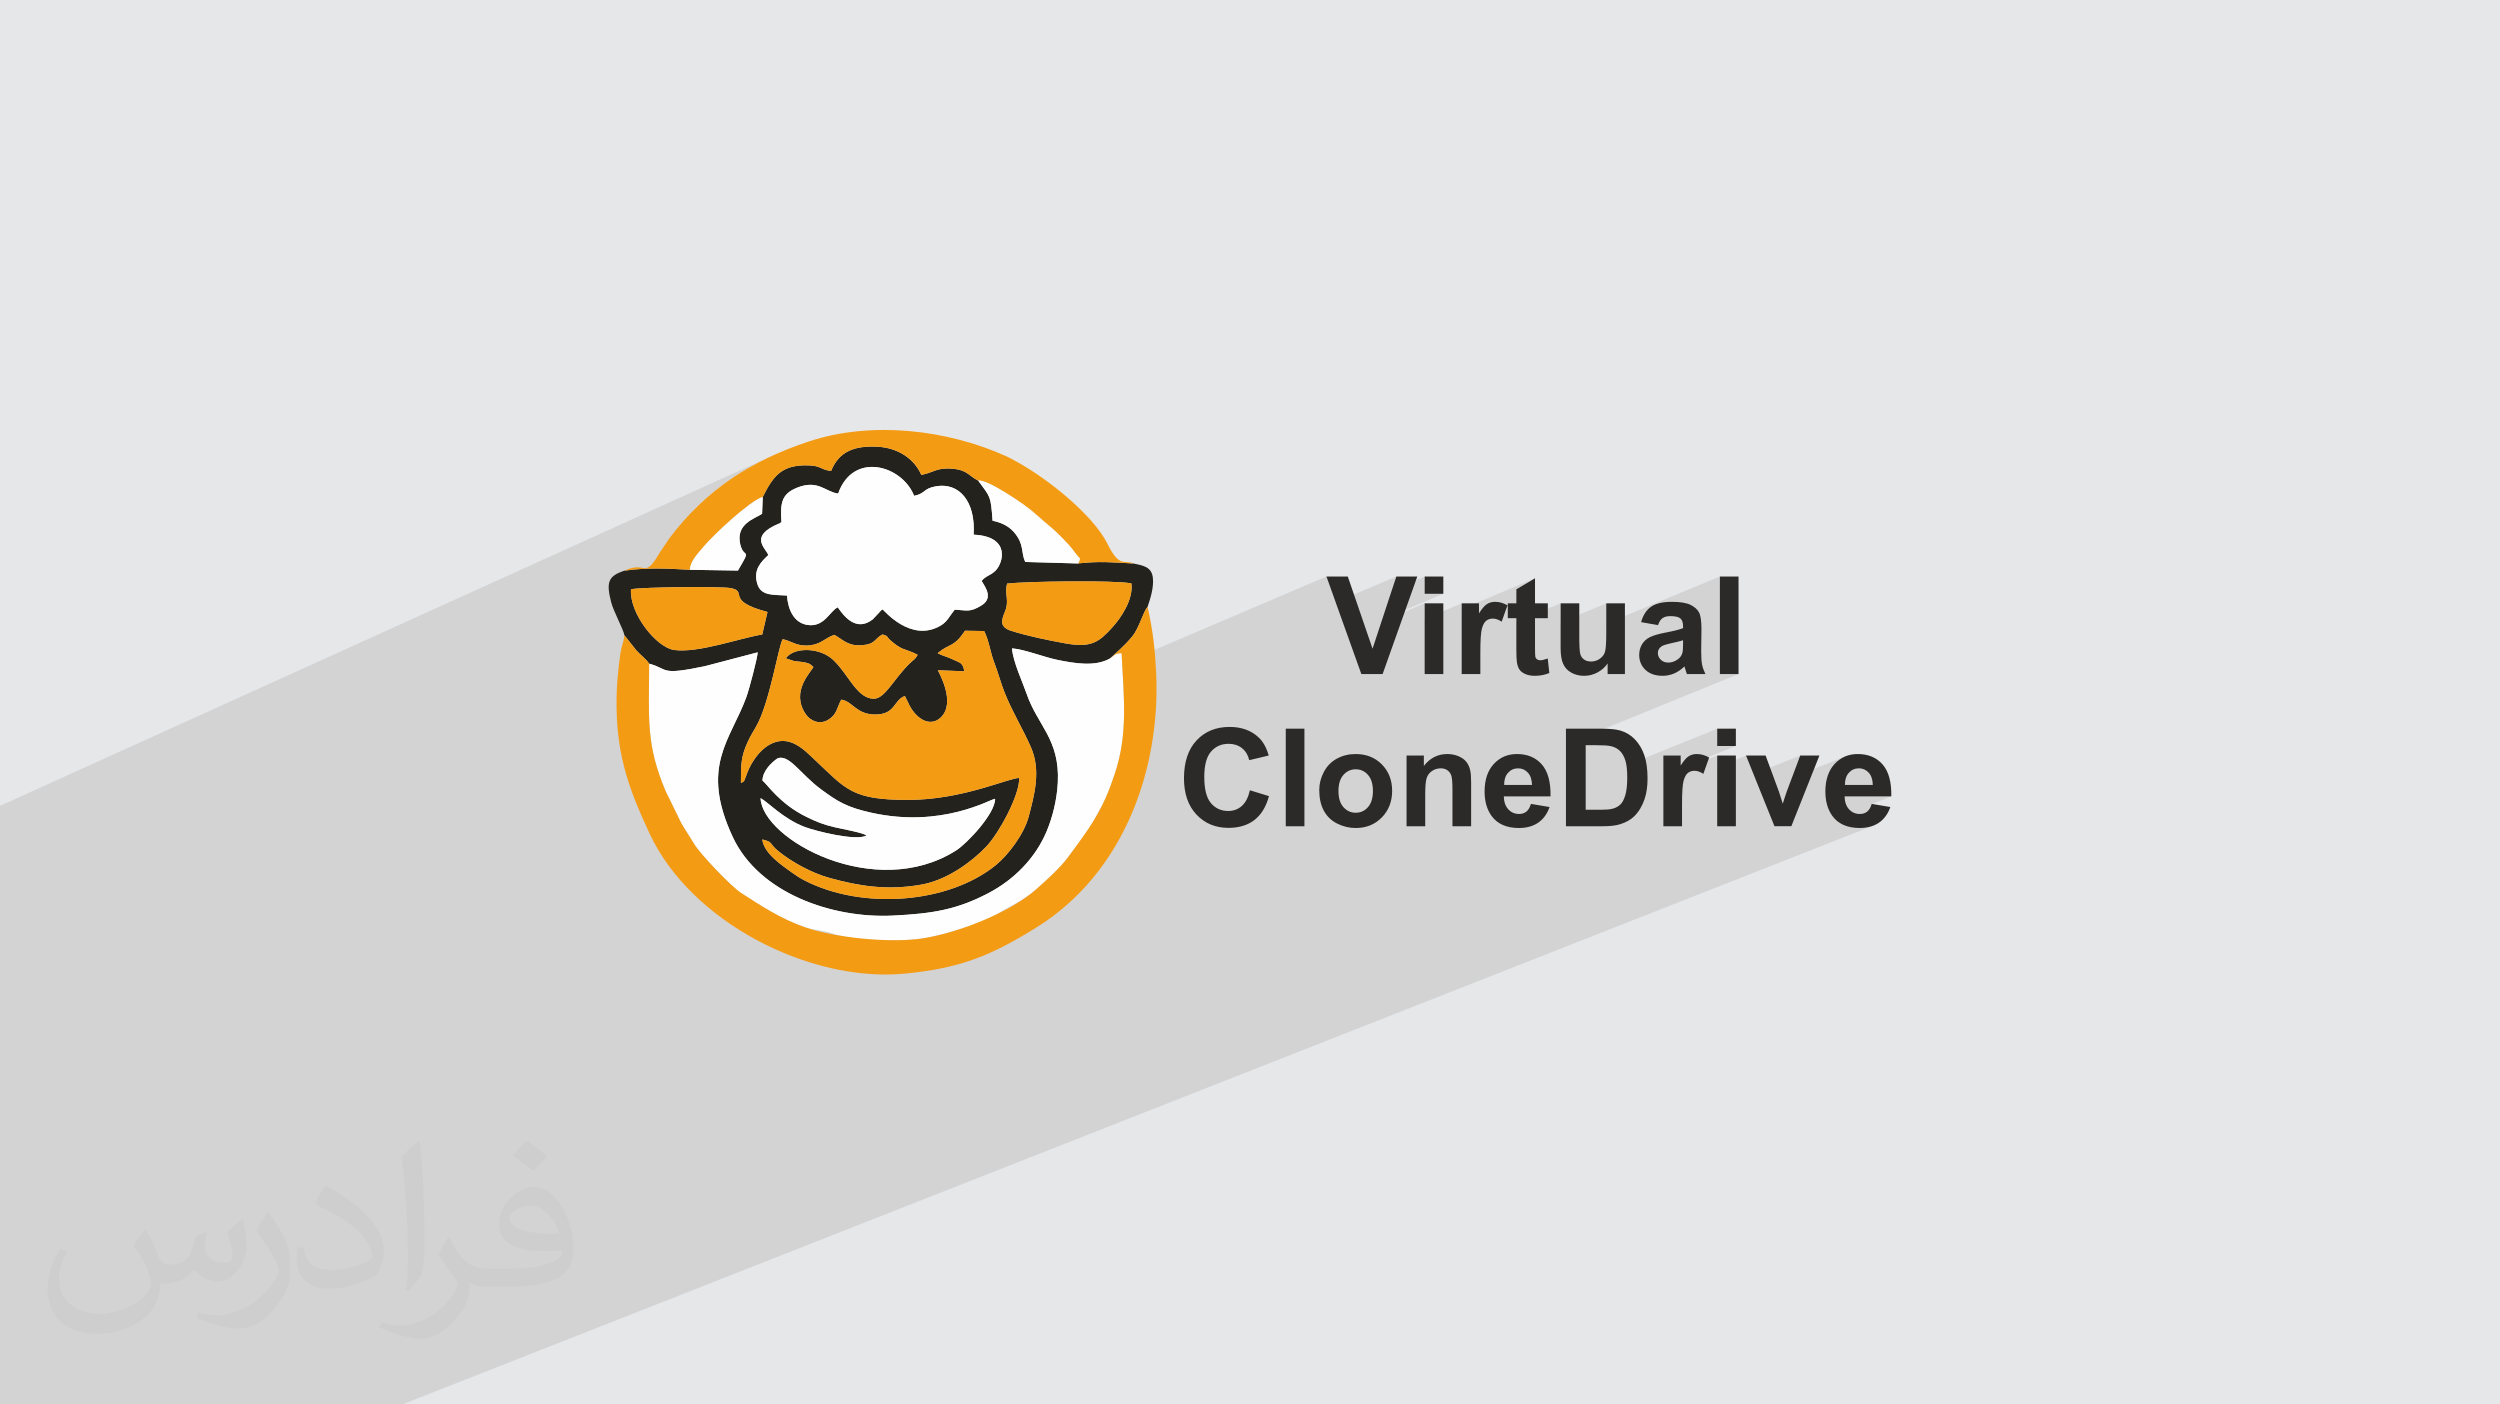 <?xml version="1.0" encoding="UTF-8"?>
<!DOCTYPE svg PUBLIC "-//W3C//DTD SVG 1.0//EN" "http://www.w3.org/TR/2001/REC-SVG-20010904/DTD/svg10.dtd">
<!-- Creator: CorelDRAW -->
<svg xmlns="http://www.w3.org/2000/svg" xml:space="preserve" width="94.192mm" height="52.917mm" version="1.0" style="shape-rendering:geometricPrecision; text-rendering:geometricPrecision; image-rendering:optimizeQuality; fill-rule:evenodd; clip-rule:evenodd"
viewBox="0 0 9404.92 5283.66"
 xmlns:xlink="http://www.w3.org/1999/xlink"
 xmlns:xodm="http://www.corel.com/coreldraw/odm/2003">
 <defs>
  <style type="text/css">
   <![CDATA[
    .fil3 {fill:#23221C}
    .fil5 {fill:#F49B14}
    .fil4 {fill:#FEFEFE}
    .fil6 {fill:#2B2A29;fill-rule:nonzero}
    .fil2 {fill:#373435;fill-opacity:0.031}
    .fil1 {fill:#2B2A29;fill-opacity:0.102}
    .fil0 {fill:#E6E7E8}
   ]]>
  </style>
 </defs>
 <g id="Layer_x0020_1">
  <polygon class="fil0" points="-0,0 9404.92,0 9404.92,5283.66 -0,5283.66 "/>
  <polygon class="fil1" points="-0,4498.27 -0,4453.4 -0,4445.77 -0,4444.46 -0,4439.78 -0,4399.1 -0,4397.39 -0,4376.76 -0,4324.16 -0,4298.07 -0,4288.01 -0,4286.62 -0,4262.98 -0,4262.18 -0,4260.97 -0,4259.52 -0,4256.16 -0,4227.67 -0,4224.59 -0,4219.61 -0,4218.74 -0,4215.73 -0,4196.43 -0,4190.76 -0,4187.58 -0,4183.09 -0,4159.23 -0,4143.92 -0,4139.44 -0,4117.23 -0,4115.68 -0,4112.51 -0,4111.99 -0,4106.84 -0,4102.28 -0,4089.34 -0,4086.05 -0,4081.03 -0,4056.35 -0,4053.99 -0,4051.77 -0,4051.7 -0,4050.93 -0,4045.74 -0,4034.39 -0,4002.17 -0,4000.37 -0,3978.92 -0,3978.6 -0,3969.5 -0,3961.27 -0,3956.69 -0,3956.53 -0,3948.57 -0,3948.03 -0,3894.64 -0,3893.5 -0,3887.19 -0,3885.5 -0,3885.4 -0,3871.29 -0,3868.31 -0,3859.3 -0,3848.63 -0,3848.25 -0,3847.86 -0,3844.02 -0,3839.59 -0,3835.58 -0,3810.33 -0,3808.07 -0,3800.34 -0,3799.85 -0,3792.85 -0,3786.31 -0,3770.95 -0,3770.94 -0,3767.58 -0,3767.48 -0,3762.88 -0,3762.47 -0,3762.39 -0,3761.87 -0,3752.75 -0,3747.51 -0,3705.79 -0,3698.94 -0,3698.19 -0,3687.92 -0,3684.18 -0,3672.44 -0,3671.13 -0,3649.74 -0,3640.84 -0,3626.16 -0,3606.63 -0,3578 -0,3575.88 -0,3506.58 -0,3492.96 -0,3444.46 -0,3435.26 -0,3435.14 -0,3400.34 -0,3398.73 -0,3397.86 -0,3394.63 -0,3384.39 -0,3363.99 -0,3335.83 -0,3305.09 -0,3297.1 -0,3294.9 -0,3283.42 -0,3282.72 -0,3282.51 -0,3281.92 -0,3280.42 -0,3270.49 -0,3229.78 -0,3221.17 -0,3218.68 -0,3203.1 -0,3201.93 -0,3195.36 -0,3184.4 -0,3179.27 -0,3167.59 -0,3162.56 -0,3162 -0,3159.58 -0,3137.09 -0,3123.92 -0,3100.51 -0,3031.66 2906.91,1713.8 2888.57,1722.36 2870.48,1731.19 2852.65,1740.3 2835.08,1749.68 2817.75,1759.36 2800.68,1769.33 2783.84,1779.61 2767.24,1790.2 2750.89,1801.1 2734.75,1812.34 2718.85,1823.9 2703.18,1835.8 2687.73,1848.05 2672.5,1860.65 2657.49,1873.61 2642.68,1886.94 2628.09,1900.64 2613.7,1914.73 2605.57,1923.03 2954.83,1765.2 2966.45,1760.31 2979.08,1756.42 2992.84,1753.53 3007.83,1751.61 3024.16,1750.68 3041.95,1750.74 3057.88,1751.93 3066.77,1753.56 3193.35,1696.45 3204.6,1691.69 3216.48,1687.8 3228.99,1684.75 3242.13,1682.5 3255.88,1681.01 3270.24,1680.22 3285.21,1680.1 3300.76,1680.61 3315.51,1681.82 3329.76,1683.92 3343.5,1686.87 3356.7,1690.63 3369.35,1695.16 3381.42,1700.45 3392.9,1706.45 3403.77,1713.11 3413.99,1720.42 3423.56,1728.33 3432.44,1736.83 3440.64,1745.86 3448.11,1755.39 3454.84,1765.4 3460.81,1775.83 3465.99,1786.68 3474.46,1784.83 3482.2,1782.79 3489.34,1780.6 3496.01,1778.34 3502.34,1776.02 3508.46,1773.73 3514.48,1771.51 3520.54,1769.41 3526.77,1767.48 3533.3,1765.8 3540.24,1764.38 3547.73,1763.31 3555.9,1762.63 3564.87,1762.39 3574.77,1762.64 3585.72,1763.45 3603.6,1766.09 3617.93,1770.04 3629.62,1775.06 3639.57,1780.93 3648.67,1787.4 3657.83,1794.24 3667.96,1801.21 3679.95,1808.08 3687.39,1808 3697.08,1810.11 3708.74,1814.16 3722,1819.89 3736.55,1827.05 3752.07,1835.4 3768.23,1844.66 3784.69,1854.59 3801.16,1864.95 3817.27,1875.46 3832.72,1885.87 3847.19,1895.96 3860.33,1905.44 3871.83,1914.06 3881.35,1921.59 3888.59,1927.75 3900,1937.96 3910.23,1946.96 3919.47,1954.96 3927.87,1962.13 3935.6,1968.66 3942.82,1974.74 3949.69,1980.57 3956.38,1986.32 3963.05,1992.2 3969.85,1998.38 3976.96,2005.06 3984.54,2012.42 3992.75,2020.66 4001.74,2029.96 4011.69,2040.5 4022.76,2052.48 4028.48,2059.03 4033.62,2065.41 4038.37,2071.64 4042.91,2077.74 4047.44,2083.74 4052.14,2089.62 4057.19,2095.42 4062.79,2101.16 4061.64,2104.96 4060.88,2107.69 4060.36,2109.68 4059.9,2111.24 4059.36,2112.7 4058.57,2114.39 4057.37,2116.62 4055.61,2119.71 4069.82,2118.16 4083.57,2116.92 4096.94,2115.96 4109.98,2115.27 4122.77,2114.82 4135.36,2114.59 4147.83,2114.57 4160.24,2114.73 4172.65,2115.05 4185.13,2115.51 4197.75,2116.09 4210.58,2116.76 4223.67,2117.5 4237.09,2118.31 4250.9,2119.15 4265.19,2120 4110.08,2187.27 4115.59,2187.32 4132.55,2187.56 4148.95,2187.88 4164.68,2188.28 4179.68,2188.76 4193.84,2189.32 4207.08,2189.96 4219.3,2190.7 4230.42,2191.53 4240.33,2192.45 4248.96,2193.47 4256.22,2194.59 4257.13,2205.97 4256.86,2217.54 4255.46,2229.23 4253.05,2240.96 4249.75,2252.67 4245.64,2264.31 4240.84,2275.8 4235.43,2287.09 4229.53,2298.1 4223.24,2308.77 4216.65,2319.05 4209.87,2328.85 4209.74,2329.03 4317.15,2282.83 4314.06,2286.86 4310.98,2291.77 4307.89,2297.47 4304.77,2303.85 4301.62,2310.79 4298.41,2318.2 4295.13,2325.96 4291.76,2333.97 4288.3,2342.11 4284.71,2350.28 4281,2358.38 4277.13,2366.28 4273.11,2373.89 4268.91,2381.1 4264.5,2387.8 4259.89,2393.87 4248.65,2407 4237.75,2418.81 4227.15,2429.56 4216.76,2439.55 4206.5,2449.01 4196.33,2458.25 4188.96,2464.97 4198.64,2460.82 4203.62,2459.24 4210.3,2458.05 4219.36,2457.21 4220.19,2472.78 4221.05,2488.18 4221.54,2496.68 4990.02,2168.76 5024.68,2265.67 5252.93,2168.76 5235.64,2221.25 5359.53,2168.76 5359.53,2233.85 5429.74,2233.85 5199.51,2330.99 5197.13,2338.22 5359.53,2269.71 5359.53,2328.33 5498.84,2269.71 5498.84,2291.34 5774.65,2175.42 5704.43,2216.93 5704.43,2269.71 5672.14,2283.24 5672.14,2325.58 5704.43,2325.58 5704.43,2339.3 5870.99,2269.71 5870.99,2341.22 6042.68,2269.71 6042.68,2346.14 6470.09,2168.76 6470.09,2535.7 6540.31,2535.7 5891.02,2800.41 5891.02,2833.57 5965.34,2803.32 5998.48,2803.32 6009.29,2803.38 6019.19,2803.54 6028.14,2803.82 6036.19,2804.19 6043.3,2804.69 6049.48,2805.29 6054.72,2806 6059.04,2806.81 6064.11,2808.07 6068.95,2809.58 6073.57,2811.35 6077.95,2813.39 6082.1,2815.68 6086.03,2818.22 6089.73,2821.02 6093.21,2824.06 6096.48,2827.42 6099.56,2831.08 6102.46,2835.06 6105.17,2839.33 6107.69,2843.92 6110.03,2848.84 6112.18,2854.06 6114.13,2859.6 6115.9,2865.61 6117.43,2872.22 6118.71,2879.38 6460.06,2741.3 6460.06,2806.39 6530.27,2806.39 6257.55,2916.24 6257.55,2923.79 6460.06,2842.26 6460.06,2885.78 6568.37,2842.26 6596.7,2912.57 6772.35,2842.26 6741.21,2925.53 6940.56,2845.99 6929.93,2851.26 6919.87,2857.7 6910.4,2865.32 6901.49,2874.12 6893.41,2883.92 6886.4,2894.64 6880.47,2906.24 6875.62,2918.75 6871.85,2932.16 6871.35,2934.78 6972.19,2894.66 6977.06,2892.81 6982.17,2891.49 6987.53,2890.69 6993.14,2890.43 6998.41,2890.68 7003.49,2891.43 7008.35,2892.67 7013.01,2894.42 7017.47,2896.66 7021.72,2899.41 7025.77,2902.66 7029.62,2906.41 7033.14,2910.61 7036.22,2915.29 7038.84,2920.41 7041.03,2926 7042.78,2932.05 7044.07,2938.56 7044.92,2945.53 7045.33,2952.96 6871.93,3021.68 6872.15,3022.6 6939.24,2996.01 7115.03,2996.01 7040.88,3025.3 7039.7,3029.02 7038.01,3033.51 7036.15,3037.64 7034.11,3041.44 7031.9,3044.88 7029.52,3047.99 7026.97,3050.74 7024.24,3053.16 7021.37,3055.25 7018.32,3057.08 7015.12,3058.62 6921.15,3095.69 6923.29,3097.19 6935.55,3103.57 6948.94,3108.52 6963.47,3112.07 6979.11,3114.2 6995.88,3114.9 7006.57,3114.58 7016.83,3113.65 7026.62,3112.07 7035.97,3109.86 7044.86,3107.03 1512.84,5283.66 1375.87,5283.66 1323.34,5283.66 1321.15,5283.66 1240.7,5283.66 1183.74,5283.66 1166.18,5283.66 1163.89,5283.66 1053.17,5283.66 1019.79,5283.66 990.07,5283.66 967.89,5283.66 871.17,5283.66 831.21,5283.66 808.07,5283.66 673.57,5283.66 646.08,5283.66 502.43,5283.66 492.49,5283.66 490.4,5283.66 478.68,5283.66 439.57,5283.66 396.35,5283.66 379.64,5283.66 360.77,5283.66 357.55,5283.66 317.41,5283.66 305.22,5283.66 226.39,5283.66 216.57,5283.66 177.19,5283.66 174.81,5283.66 173.51,5283.66 158.11,5283.66 95.02,5283.66 20.04,5283.66 20.02,5283.66 2.9,5283.66 -0,5283.66 -0,5259.19 -0,5231.66 -0,5213.21 -0,5205.98 -0,5202.16 -0,5176.97 -0,5158.2 -0,5157.4 -0,5149.57 -0,5147.76 -0,5132.28 -0,5117.62 -0,5113.09 -0,5110.61 -0,5106.24 -0,5103.62 -0,5091.53 -0,5079 -0,5072.96 -0,5063.22 -0,5059.9 -0,5047.77 -0,5030.74 -0,5024.03 -0,5019.84 -0,5014.94 -0,5005.31 -0,5005.21 -0,4990.87 -0,4989.22 -0,4988.73 -0,4987.13 -0,4974.68 -0,4964.44 -0,4963.66 -0,4961.93 -0,4958.99 -0,4955.18 -0,4940.22 -0,4932.07 -0,4930.34 -0,4918.09 -0,4912.51 -0,4902.86 -0,4899.66 -0,4897.11 -0,4887.59 -0,4857.85 -0,4853.99 -0,4847.71 -0,4839.14 -0,4832.53 -0,4825.9 -0,4821.58 -0,4814.05 -0,4812.22 -0,4812.14 -0,4795.81 -0,4786.17 -0,4779.97 -0,4772.63 -0,4769.54 -0,4768.59 -0,4758.48 -0,4754.37 -0,4750.69 -0,4737.08 -0,4736.46 -0,4722.54 -0,4721.24 -0,4710.29 -0,4710.11 -0,4709.97 -0,4703.63 -0,4701.35 -0,4698.23 -0,4691.04 -0,4679.9 -0,4675.24 -0,4667.77 -0,4660.4 -0,4657.09 -0,4648.31 -0,4641.48 -0,4620.79 -0,4614.67 -0,4614.19 -0,4613.29 -0,4609.85 -0,4602.56 -0,4583.17 -0,4580.26 -0,4579.39 -0,4579.38 -0,4533.75 -0,4530.5 -0,4524.9 -0,4519.2 "/>
  <path class="fil2" d="M548.54 4627.69c17.95,27.21 29.6,53.36 40.96,82.43 8.45,16.91 12.93,48.09 52.57,48.09 11.61,0 28.28,-3.42 43.06,-11.61 16.63,-8.73 29.32,-21.94 35.94,-42l15.85 -53.36 38.57 -19.02 2.64 2.64c-5.27,20.09 -6.59,39.36 -6.59,54.43 0,44.63 38.57,61.56 69.22,61.56 17.95,0 34.09,-8.73 34.09,-25.11 0,-21.13 -8.98,-57.06 -20.62,-89.29 17.95,-17.95 35.94,-35.94 56.53,-50.47l3.17 1.6c8.98,38.04 14,75.56 14,100.66 0,24.57 -10.83,51.79 -19.81,69.49 -18.49,34.87 -51.25,62.62 -90.87,62.62 -30.1,0 -63.65,-15.07 -86.66,-43.06l-1.32 0c-21.66,26.96 -55.22,51.25 -108.86,51.25l-16.63 0c-2.64,35.41 -10.29,60.49 -21.94,82.95 -31.95,62.34 -126.81,106.47 -216.1,106.47 -124.17,0 -186.51,-71.59 -186.51,-166.96 0,-58.91 19.27,-113.6 48.88,-152.42l24.29 10.04c-18.49,35.41 -30.91,68.68 -30.91,101.45 0,89.29 72.66,131.83 156.4,131.83 77.68,0 173.83,-49.41 191.28,-106.72 -6.59,-62.62 -30.1,-91.93 -66.04,-148.99 10.83,-19.02 24.83,-38.04 42.28,-58.38l3.17 0 0 0 0 0 -0.02 -0.09zm1432.13 -336.04c26.15,16.39 51.79,35.66 76.87,57.85 -14,19.81 -31.45,37.79 -53.11,53.64 -25.11,-20.34 -50.19,-37.79 -75.84,-56.27 17.42,-19.55 34.62,-38.29 52.04,-55.22l0 0 0 0 0 0 0 0 0 0 0.03 0zm13.47 244.11c-42.28,0 -76.87,27.75 -76.87,48.34 0,44.13 84.53,57.85 185.72,57.31 -12.68,-51.79 -57.06,-105.68 -108.86,-105.68l0.01 0.03zm-94.86 236.19c54.96,0 103.04,-1.6 139.74,-10.83 40.96,-10.29 75.56,-30.91 75.56,-45.17 0,-3.7 0,-8.19 -1.32,-11.89 -22.98,2.11 -49.41,2.11 -72.38,2.11 -74.49,0 -131.55,-16.91 -154.02,-58.66 -5.55,-11.61 -9.51,-24.57 -9.51,-39.36 0,-40.43 17.42,-79.79 48.09,-107 25.61,-22.45 53.89,-36.44 82.67,-36.44 52.04,0 93.51,41.75 122.57,107.54 15.85,35.94 26.68,77.4 26.68,129.72 0,34.87 -9.51,64.19 -31.17,85.85 -40.43,39.11 -114.92,53.89 -229.04,53.89l-51.79 0 0 0 -13.47 0c-28.28,0 -48.62,-5.02 -64.72,-17.42l-2.64 0c0.79,6.59 1.32,12.93 1.32,19.02 0,25.61 -8.45,58.38 -25.61,84.53 -50.72,75.3 -105.68,108.04 -153.24,108.04 -48.09,0 -107,-18.49 -160.11,-42.54l9.51 -18.49c17.17,7.13 40.96,11.89 73.7,11.89 85.85,0 198.66,-82.43 212.66,-163 -3.17,-6.59 -8.98,-15.32 -17.17,-24.57 -25.11,-29.85 -40.96,-54.68 -55.75,-80.83 12.68,-25.11 24.29,-45.17 35.13,-63.4l4.49 -0.53c36.72,74.77 69.99,117.55 144.23,117.55l11.61 0 0 0 53.89 0 0 0 0 0 0 0 0 0 0 0 0.09 0.01zm-371.98 79c6.34,-34.34 6.87,-72.91 6.87,-108.86l0 -53.36c0,-99.6 -12.68,-244.36 -22.98,-338.68 17.95,-19.27 43.06,-42 62.87,-57.31l5.81 1.6c13.47,118.62 16.63,256 16.63,383.06 0,33.3 -1.32,65.79 -4.49,89.55 -1.85,30.1 -19.27,52.83 -56.53,87.7l-8.19 -3.7zm-382.8 -157.19c1.85,46.77 24.83,83.49 105.15,83.49 49.93,0 92.19,-12.93 138.96,-35.13 8.45,-3.7 12.93,-8.73 12.93,-12.93 0,-29.32 -22.45,-68.15 -60.23,-103.55 -36.72,-33.3 -85.34,-62.62 -130.76,-82.18 -15.6,-6.59 -20.62,-13.47 -20.62,-20.09 0,-13.47 17.95,-41.75 32.77,-62.09l5.02 -0.53c52.04,27.21 110.17,67.64 153.24,112.53 39.11,41.47 63.4,83.49 63.4,129.19 0,33.81 -10.29,65.51 -26.96,95.11 -57.06,28.79 -117.83,50.72 -178.06,50.72 -73.17,0 -123.1,-34.34 -123.1,-114.92 0,-8.73 0,-22.19 3.17,-39.64l25.11 0 0 0 0 0 0 0 0 0 0 0 -0.02 0zm-132.37 -132.9l45.45 73.45c16.63,27.21 32.23,56.81 32.23,103.55l0 59.7c0,48.34 -30.91,100.13 -80.83,151.38 -39.11,34.62 -73.7,49.41 -105.68,49.41 -47.55,0 -101.98,-14.79 -164.85,-41.75l7.13 -18.49c19.81,5.27 42.79,9.77 71.06,9.77 90.36,-0.53 182.8,-66.57 225.08,-147.15 5.02,-9.26 6.87,-17.95 6.87,-24.04 0,-9.26 -5.02,-19.55 -8.98,-28.79 -22.98,-43.31 -48.62,-82.95 -76.87,-119.68 14.79,-23.25 29.6,-45.7 45.7,-67.9l3.7 0.53 0 0 0 0 0 0 0 0 0 0 -0.02 0.01z"/>
  <g id="_2928490382832">
   <g>
    <path class="fil3" d="M2868.38 2936.33c0.53,-35.88 34.28,-68.35 56.7,-83.41 43.2,-16.88 86.35,59.26 162.31,115.52 63.73,47.2 97.81,68.35 190.22,88.91 264.58,58.84 444.61,-49.4 465.96,-52.31 0.4,56.23 -106.01,168.58 -147.22,194.66 -304.05,192.35 -728.9,-41.21 -735.19,-197.16 25.62,12.73 85.38,78.34 167.31,108.9 39.64,14.78 190.36,53.39 230.95,32.09 -5.93,-9.49 -95.16,-25.87 -116.69,-30.86 -46.38,-10.75 -70.39,-20.73 -109.15,-39.7 -100.69,-49.29 -146.59,-121.95 -165.21,-136.61zm658.91 -479.09c45.76,-38.8 59.89,-19.64 103.08,-84.49l71.94 1.13c17.69,33.29 23.33,80.52 37.5,117.16 15.28,39.52 24.59,76.97 39.78,114.9 30.5,76.23 66.23,131.29 98.74,205.19 38.47,87.47 13.22,178.32 -8.27,260.49 -17.33,66.27 -77.5,145.1 -122.83,182.14 -179.02,146.27 -503.04,169.89 -719.59,58.94 -17.28,-8.86 -31.73,-17.95 -47.55,-29.56 -34.62,-25.4 -106.16,-70.91 -112.44,-125.3 45.43,11.64 21.09,12.55 62.14,45.45 50.9,40.8 124.09,81.01 191.69,99.68 109.11,30.14 216.28,48.14 345.94,24.67 95.66,-17.31 188.68,-85.53 243.21,-143.19 46.7,-49.39 124.87,-190.96 123.71,-257.73 -38.58,-0.85 -211.63,82.2 -417.23,82.52 -214.17,0.33 -233.83,-40.04 -353.95,-152.62 -38.44,-36.03 -94.75,-97.15 -169.12,-54.85 -36.3,20.64 -67.28,64.63 -82.73,105.13 -13.79,36.12 -9.17,31.46 -24,38.59 -0.16,-69.41 0.39,-99.56 25.53,-154.35 9.84,-21.43 18.07,-34.46 31.71,-58.11 51.04,-88.59 84.09,-303.71 99.96,-328.46 34.08,6.86 53.24,28.92 103.32,23.02 42.77,-5.04 55.95,-27.81 90.9,-39.38 28.55,15.3 49.24,41.4 97.1,39.39 59.3,-2.49 51.51,-23.94 84.17,-41.01 25.45,8.14 12.07,6.54 29.64,22.1 40.97,36.29 52.67,32.1 87.69,47.28l9.84 5.01c0.89,-1.48 3.43,1.66 4.99,2.75 -11.78,19.98 -11.57,14.2 -29.52,31.72 -61.54,60.1 -93.36,132.87 -134.95,133.14 -31.47,0.21 -53.06,-22.46 -67.83,-38.92 -24.8,-27.65 -60.66,-90.1 -96.85,-116.51 -53.05,-38.7 -139.63,-36.27 -166.75,3.52l30.5 9.93c10.28,1.81 19.05,1.97 29.07,3.47 25.57,3.85 28.8,5.21 44.16,18.96 -6.36,16.7 -88.5,91.93 -28.1,178.58 17.42,24.98 52.73,40.15 84.93,19.53 32.31,-20.7 30.42,-42.38 47.8,-75.08 43.3,5.5 55.88,56.64 129.55,55.84 75.46,-0.83 66.57,-53.93 109.98,-69.65l11.36 22.91c27,62.45 81.7,95.71 122,59.39 62.49,-56.29 -8.55,-175.27 -9.36,-179.07l99.72 3.84c-7.02,-34.39 -14.85,-30.52 -46,-45.68 -16.72,-8.14 -39.41,-13.65 -54.6,-22.41zm-778.52 -244.82c67.57,12.76 -24.14,46.88 138.53,89.79l-19.67 84.76c-88.34,14.53 -239.91,70.38 -331.17,58.3 -66.66,-8.83 -169.41,-137.04 -162.69,-228.59 48.29,-8.55 338.11,-11.23 375,-4.26zm1507.45 -17.83c8.33,60.14 -39.31,130.68 -73.34,167.53 -48.97,53.03 -77.11,76.27 -176.86,57.96 -68.54,-12.59 -137.53,-26.75 -200.27,-46.3 -43.8,-13.65 -40.58,-36.32 -25.78,-71.42 18.96,-44.99 -2.58,-66.63 8.92,-107.15 77.53,-8.2 397.62,-13.08 467.33,-0.62zm-1103.17 -337.71c56.67,-160.63 241.13,-106.08 285.85,8.43 44.22,-9.19 33.25,-27.5 82.88,-36 86.36,-14.8 149.01,56.82 140.98,182.12 141.38,6.45 111.72,108.56 80.21,137.39 -19.09,17.47 -34.2,17.2 -50.07,36.5 15.58,26.14 44.29,65.12 -1.51,92.85 -42.84,25.93 -52.93,17.99 -99.46,15.24 -19.58,23.12 -27.55,44.81 -52.72,59.73 -112.53,66.7 -213.52,-57.57 -219.2,-60.79 -9.22,6.76 -3.46,2.39 -11.29,10.55l-25.27 26.93c-61.89,48.66 -108.05,-10.65 -131.76,-45.14 -29.71,13.03 -50.15,76.31 -114.42,66.27 -49.74,-7.78 -72.83,-56.1 -76.66,-110.6 -49.25,-3.8 -97.24,3.79 -111.73,-44.03 -16.46,-54.29 15.85,-84.14 41.47,-108.13 -8.86,-25.99 -75.31,-70.16 39.63,-118.33 1.17,-0.49 4.08,-0.12 4.93,-2.29 0.85,-2.2 3.4,-1.4 4.94,-2.39 -4.82,-71.19 -0.38,-105.94 56.55,-129.61 80.54,-33.49 108.74,14.98 156.65,21.29zm-283.6 12.7l-2.46 63.25c-25.69,17.87 -100.58,36.7 -82.15,114.97 13.85,58.74 44.96,6.35 -8.7,98.6l-181.15 -2.85c-88.74,-5.29 -160.13,-8.5 -246.63,3.36 -60.38,20.56 -69.03,42.77 -48.64,120.42 8.52,32.42 45.22,100.05 49.41,122.74l43.85 55.53c16,18.55 36.85,32.16 49.15,51.06 76.04,20.8 36.92,45.34 208.76,9.7l199.33 -52.33c0.38,18.14 -33,143.16 -42.85,169.69 -60.12,162.09 -174.82,259.93 -50.52,525.54 98.68,210.86 373.39,306.15 601.12,295.18 154.13,-7.43 243.14,-23.5 359.24,-83.95 96.98,-50.5 177.88,-131.96 220.26,-233.13 22.14,-52.85 38.91,-119.41 42.02,-184.31 7.78,-162.29 -76.65,-213.75 -117.9,-334.47 -13.96,-40.87 -50.84,-119.03 -54.52,-169.48 46.76,3.3 120.23,33.32 173.86,43.93 61.9,12.26 138.3,26.27 194.99,-5.95 27.44,-26.17 53.45,-46.21 83.96,-83.22 25.18,-30.55 40.73,-92.16 57.26,-111.03 10.03,-29.93 24.45,-73.21 19.76,-110.33 -5.16,-40.74 -37.26,-44.92 -71.72,-52.5 -77.53,-4.53 -132.48,-9.43 -209.58,-0.29l-198.64 -5.59c-16.49,-35.24 -3.5,-61.61 -36.81,-105.35 -18.54,-24.36 -45.73,-41.75 -86.14,-49.81 -7.05,-96.77 -8.02,-87.23 -54.07,-150.87 -35.26,-17.96 -41.02,-39.56 -94.23,-44.63 -61.47,-5.86 -72.43,14.01 -119.73,23.22 -25.54,-58.83 -85.32,-101.99 -165.23,-106.07 -84.57,-4.31 -143.9,16.32 -173.93,90.8 -37.44,-2.59 -36.76,-19.26 -84.88,-20.67 -98.99,-2.91 -130.97,35.92 -172.51,118.84z"/>
    <path class="fil4" d="M2442.14 2496.67c-0.71,208.66 -12.81,301.69 61.44,478.63l59.6 121.91c2.18,4.03 7.32,12.57 9.69,16.19l37.69 60.1c22.65,39.57 142.06,162.86 176.12,184.96 76.83,49.83 151.7,98.55 240.13,129.47 35.95,12.57 69.22,10.92 102.15,22.89 74.33,27 246.4,33.39 338.2,20.05 70.46,-10.23 230.12,-57.3 279.87,-89.77 36.01,-23.5 103.88,-53.64 150.94,-95.34 35.4,-31.35 91.13,-80.85 122.28,-123.8 32.91,-45.38 72.88,-90.21 98.07,-141.91 15.17,-31.13 27.79,-47.31 41.81,-79.73 14.09,-32.58 22.87,-57.13 33.77,-89.51 50.12,-148.92 34.12,-286.65 25.47,-453.58 -27.96,1.82 -23.28,6.72 -43.43,19.88 -56.69,32.22 -133.1,18.21 -194.99,5.95 -53.63,-10.61 -127.1,-40.63 -173.86,-43.93 3.67,50.45 40.56,128.62 54.52,169.48 41.25,120.73 125.68,172.18 117.9,334.47 -3.11,64.9 -19.88,131.46 -42.02,184.31 -42.38,101.17 -123.27,182.62 -220.26,233.13 -116.09,60.45 -205.11,76.52 -359.24,83.95 -227.73,10.96 -502.44,-84.32 -601.12,-295.18 -124.29,-265.62 -9.6,-363.45 50.52,-525.54 9.85,-26.53 43.22,-151.55 42.85,-169.69l-199.33 52.33c-171.84,35.65 -132.72,11.1 -208.76,-9.7z"/>
    <path class="fil5" d="M3527.29 2457.24c15.19,8.76 37.87,14.27 54.6,22.41 31.15,15.16 38.98,11.29 46,45.68l-99.72 -3.84c0.81,3.79 71.84,122.77 9.36,179.07 -40.3,36.32 -95,3.06 -122,-59.39l-11.36 -22.91c-43.41,15.73 -34.53,68.83 -109.98,69.65 -73.68,0.81 -86.25,-50.33 -129.55,-55.84 -17.37,32.7 -15.49,54.38 -47.8,75.08 -32.2,20.62 -67.51,5.45 -84.93,-19.53 -60.4,-86.65 21.74,-161.87 28.1,-178.58 -15.37,-13.75 -18.59,-15.11 -44.16,-18.96 -10.01,-1.51 -18.78,-1.67 -29.07,-3.47l-30.5 -9.93c27.12,-39.79 113.7,-42.23 166.75,-3.52 36.2,26.41 72.05,88.87 96.85,116.51 14.77,16.47 36.35,39.13 67.83,38.92 41.59,-0.27 73.41,-73.04 134.95,-133.14 17.94,-17.52 17.73,-11.74 29.52,-31.72 -1.56,-1.09 -4.1,-4.22 -4.99,-2.75l-9.84 -5.01c-35.02,-15.18 -46.72,-10.99 -87.69,-47.28 -17.56,-15.56 -4.18,-13.96 -29.64,-22.1 -32.66,17.06 -24.87,38.52 -84.17,41.01 -47.87,2.01 -68.56,-24.09 -97.1,-39.39 -34.96,11.57 -48.14,34.34 -90.9,39.38 -50.08,5.9 -69.25,-16.16 -103.32,-23.02 -15.87,24.75 -48.92,239.88 -99.96,328.46 -13.64,23.65 -21.88,36.68 -31.71,58.11 -25.14,54.79 -25.69,84.93 -25.53,154.35 14.84,-7.13 10.21,-2.48 24,-38.59 15.46,-40.5 46.44,-84.49 82.73,-105.13 74.38,-42.31 130.68,18.82 169.12,54.85 120.13,112.58 139.79,152.95 353.95,152.62 205.6,-0.32 378.65,-83.36 417.23,-82.52 1.16,66.77 -77.01,208.34 -123.71,257.73 -54.53,57.66 -147.56,125.88 -243.21,143.19 -129.65,23.46 -236.82,5.47 -345.94,-24.67 -67.6,-18.67 -140.79,-58.88 -191.69,-99.68 -41.05,-32.9 -16.7,-33.81 -62.14,-45.45 6.28,54.39 77.82,99.9 112.44,125.3 15.82,11.6 30.26,20.7 47.55,29.56 216.55,110.95 540.57,87.33 719.59,-58.94 45.33,-37.04 105.5,-115.87 122.83,-182.14 21.49,-82.17 46.74,-173.02 8.27,-260.49 -32.51,-73.9 -68.24,-128.95 -98.74,-205.19 -15.19,-37.92 -24.5,-75.38 -39.78,-114.9 -14.17,-36.64 -19.81,-83.87 -37.5,-117.16l-71.94 -1.13c-43.19,64.85 -57.32,45.69 -103.08,84.49z"/>
    <path class="fil5" d="M4175.93 2477.09c20.15,-13.16 15.48,-18.06 43.43,-19.88 8.65,166.94 24.65,304.66 -25.47,453.58 -10.9,32.38 -19.68,56.93 -33.77,89.51 -36.35,84.06 -86.93,148.63 -139.88,221.63 -31.15,42.95 -86.89,92.45 -122.28,123.8 -100.76,89.26 -301.86,166.37 -430.81,185.11 -117.94,17.14 -323.06,-1.92 -440.34,-42.93 -88.43,-30.92 -163.29,-79.64 -240.13,-129.47 -34.06,-22.1 -153.48,-145.39 -176.12,-184.96l-37.69 -60.1c-2.37,-3.61 -7.51,-12.15 -9.69,-16.19l-59.6 -121.91c-74.25,-176.93 -62.15,-269.96 -61.44,-478.63 -12.29,-18.9 -33.15,-32.51 -49.15,-51.06l-43.85 -55.53c-3.23,28.08 -11.35,40.28 -15.1,67.38 -10.09,73.11 -15.51,130.44 -14.44,206.96 2.63,187.46 50.75,314.82 125.43,474.14 154.6,329.81 600.12,557.83 956.5,524.37 212.12,-19.91 327.45,-68.28 497.14,-173.56 325.6,-202.02 468.46,-590.27 450.7,-961.11 -3.67,-76.6 -11.55,-155.45 -32.22,-245.42 -16.53,18.87 -32.08,80.48 -57.26,111.03 -30.51,37.01 -56.52,57.05 -83.96,83.22z"/>
    <path class="fil4" d="M3153.05 1856.88c-47.92,-6.31 -76.11,-54.78 -156.65,-21.29 -56.93,23.67 -61.38,58.42 -56.55,129.61 -1.54,0.99 -4.09,0.19 -4.94,2.39 -0.85,2.17 -3.76,1.8 -4.93,2.29 -114.94,48.17 -48.49,92.34 -39.63,118.33 -25.62,23.98 -57.92,53.84 -41.47,108.13 14.49,47.83 62.49,40.23 111.73,44.03 3.83,54.51 26.92,102.82 76.66,110.6 64.26,10.04 84.71,-53.24 114.42,-66.27 23.71,34.49 69.87,93.8 131.76,45.14l25.27 -26.93c7.83,-8.17 2.08,-3.79 11.29,-10.55 5.68,3.22 106.67,127.49 219.2,60.79 25.17,-14.92 33.14,-36.6 52.72,-59.73 46.53,2.76 56.62,10.69 99.46,-15.24 45.8,-27.73 17.08,-66.71 1.51,-92.85 15.88,-19.3 30.98,-19.03 50.07,-36.5 31.51,-28.84 61.17,-130.94 -80.21,-137.39 8.04,-125.3 -54.62,-196.92 -140.98,-182.12 -49.63,8.5 -38.66,26.81 -82.88,36 -44.71,-114.51 -229.17,-169.05 -285.85,-8.43z"/>
    <path class="fil5" d="M2348.37 2146.92c86.5,-11.86 157.89,-8.66 246.63,-3.36 2.7,-32.68 27.68,-57.73 52.3,-87.22 35.66,-42.7 174.15,-172.83 222.14,-186.76 41.54,-82.92 73.52,-121.75 172.51,-118.84 48.12,1.41 47.44,18.08 84.88,20.67 30.02,-74.49 89.35,-95.12 173.93,-90.8 79.91,4.08 139.69,47.24 165.23,106.07 47.3,-9.22 58.26,-29.09 119.73,-23.22 53.21,5.07 58.97,26.67 94.23,44.63 33.02,-6.72 176.75,90.86 208.64,119.67 64.18,57.98 71.86,56.64 134.17,124.73 16.19,17.69 24.21,33.45 40.03,48.68 -3.71,11.85 -1.59,8.85 -7.18,18.55 77.1,-9.14 132.05,-4.24 209.58,0.29 -35.79,-15.96 -52.9,19.11 -99.31,-74.75 -52.87,-106.95 -225.8,-246.84 -348.09,-312.16 -10.66,-5.7 -16.23,-9.48 -29.27,-15.41 -225.04,-102.3 -510.36,-135.03 -745.67,-56.89 -217.55,72.24 -386.25,180.65 -524.39,363.8l-36.58 54.14c-60.31,104.18 -48.09,28.81 -133.51,68.19z"/>
    <path class="fil4" d="M3028.49 3111.42c-81.93,-30.55 -141.69,-96.16 -167.31,-108.9 6.29,155.95 431.14,389.51 735.19,197.16 41.21,-26.07 147.62,-138.42 147.22,-194.66 -21.36,2.92 -201.39,111.15 -465.96,52.31 -92.41,-20.56 -126.49,-41.71 -190.22,-88.91 -75.96,-56.25 -119.11,-132.4 -162.31,-115.52 -22.43,15.07 -56.17,47.54 -56.7,83.41 18.62,14.67 64.52,87.33 165.21,136.61 38.76,18.97 62.77,28.95 109.15,39.7 21.54,4.99 110.76,21.38 116.69,30.86 -40.59,21.3 -191.31,-17.31 -230.95,-32.09z"/>
    <path class="fil5" d="M4256.22 2194.59c-69.71,-12.46 -389.8,-7.58 -467.33,0.62 -11.49,40.52 10.04,62.16 -8.92,107.15 -14.8,35.11 -18.02,57.77 25.78,71.42 62.74,19.55 131.73,33.71 200.27,46.3 99.75,18.31 127.9,-4.93 176.86,-57.96 34.03,-36.84 81.67,-107.39 73.34,-167.53z"/>
    <path class="fil5" d="M2373.77 2216.68c-6.72,91.55 96.03,219.77 162.69,228.59 91.26,12.08 242.83,-43.77 331.17,-58.3l19.67 -84.76c-162.67,-42.92 -70.96,-77.03 -138.53,-89.79 -36.89,-6.97 -326.72,-4.28 -375,4.26z"/>
    <path class="fil4" d="M4055.61 2119.71c5.59,-9.71 3.46,-6.7 7.18,-18.55 -15.82,-15.23 -23.84,-30.98 -40.03,-48.68 -62.31,-68.09 -69.98,-66.75 -134.17,-124.73 -31.89,-28.81 -175.62,-126.39 -208.64,-119.67 46.05,63.64 47.02,54.1 54.07,150.87 40.41,8.07 67.6,25.45 86.14,49.81 33.31,43.74 20.33,70.11 36.81,105.35l198.64 5.59z"/>
    <path class="fil4" d="M2595 2143.55l181.15 2.85c53.66,-92.25 22.55,-39.86 8.7,-98.6 -18.43,-78.26 56.45,-97.09 82.15,-114.97l2.46 -63.25c-48,13.93 -186.49,144.06 -222.14,186.76 -24.62,29.49 -49.6,54.54 -52.3,87.22z"/>
   </g>
   <path class="fil6" d="M5121.3 2535.7l-131.28 -366.94 80.29 0 93.19 271.62 89.43 -271.62 78.92 0 -130.51 366.94 -80.04 0zm238.23 -301.85l0 -65.09 70.21 0 0 65.09 -70.21 0zm0 301.85l0 -265.99 70.21 0 0 265.99 -70.21 0zm209.52 0l-70.21 0 0 -265.99 65.09 0 0 37.75c11.18,-17.84 21.27,-29.55 30.23,-35.1 8.97,-5.55 19.13,-8.29 30.49,-8.29 16.06,0 31.51,4.44 46.38,13.24l-21.78 61.33c-11.88,-7.69 -22.9,-11.53 -33.06,-11.53 -9.91,0 -18.28,2.74 -25.11,8.12 -6.83,5.46 -12.21,15.2 -16.15,29.39 -3.92,14.17 -5.89,43.9 -5.89,89.09l0 82zm253.77 -265.99l0 55.87 -48.17 0 0 107.71c0,21.87 0.42,34.6 1.36,38.18 0.94,3.58 3,6.58 6.32,8.97 3.25,2.31 7.18,3.5 11.87,3.5 6.58,0 15.98,-2.22 28.37,-6.75l5.89 54.67c-16.32,7.01 -34.77,10.5 -55.44,10.5 -12.64,0 -24,-2.13 -34.17,-6.4 -10.16,-4.27 -17.59,-9.83 -22.3,-16.57 -4.78,-6.83 -8.03,-15.97 -9.91,-27.59 -1.45,-8.2 -2.22,-24.77 -2.22,-49.79l0 -116.42 -32.29 0 0 -55.87 32.29 0 0 -52.78 70.21 -41.52 0 94.3 48.17 0zm224.99 265.99l0 -39.8c-9.74,14.18 -22.47,25.45 -38.27,33.91 -15.8,8.37 -32.45,12.55 -49.96,12.55 -17.93,0 -34,-3.92 -48.18,-11.78 -14.26,-7.86 -24.51,-18.96 -30.83,-33.14 -6.41,-14.27 -9.57,-33.91 -9.57,-59.02l0 -168.7 70.21 0 0 122.49c0,37.49 1.28,60.39 3.92,68.85 2.57,8.46 7.26,15.2 14.18,20.07 6.84,4.95 15.55,7.43 26.14,7.43 12.04,0 22.81,-3.32 32.37,-9.91 9.57,-6.58 16.07,-14.78 19.56,-24.6 3.5,-9.83 5.3,-33.74 5.3,-71.92l0 -112.41 70.2 0 0 265.99 -65.08 0zm189.53 -183.98l-63.54 -11.27c7.17,-25.97 19.56,-45.19 37.07,-57.66 17.5,-12.47 43.55,-18.7 78.06,-18.7 31.35,0 54.76,3.67 70.13,11.1 15.29,7.43 26.13,16.82 32.37,28.28 6.23,11.44 9.4,32.37 9.4,62.94l-1.03 82c0,23.32 1.11,40.58 3.33,51.68 2.22,11.1 6.4,22.98 12.55,35.62l-69.69 0c-1.8,-4.61 -4.1,-11.44 -6.75,-20.5 -1.11,-4.18 -1.97,-6.92 -2.48,-8.2 -11.96,11.78 -24.77,20.58 -38.44,26.48 -13.66,5.89 -28.19,8.88 -43.64,8.88 -27.25,0 -48.78,-7.43 -64.49,-22.29 -15.72,-14.78 -23.57,-33.57 -23.57,-56.29 0,-14.95 3.59,-28.36 10.76,-40.14 7.18,-11.7 17.17,-20.76 30.15,-27 12.9,-6.23 31.52,-11.7 55.87,-16.4 32.79,-6.15 55.61,-11.96 68.25,-17.25l0 -7.09c0,-13.67 -3.33,-23.4 -9.99,-29.3 -6.75,-5.81 -19.39,-8.72 -37.92,-8.72 -12.56,0 -22.3,2.48 -29.31,7.52 -7.09,4.95 -12.72,13.75 -17.08,26.31zm94.31 56.88c-8.98,2.99 -23.23,6.58 -42.8,10.76 -19.48,4.18 -32.29,8.29 -38.27,12.21 -9.14,6.58 -13.75,14.78 -13.75,24.77 0,9.91 3.67,18.36 11.02,25.54 7.34,7.17 16.65,10.76 28.01,10.76 12.65,0 24.77,-4.18 36.31,-12.47 8.46,-6.41 14.1,-14.1 16.74,-23.32 1.79,-5.97 2.74,-17.42 2.74,-34.25l0 -14.01zm138.45 127.1l0 -366.94 70.21 0 0 366.94 -70.21 0zm-1767.97 437.25l71.75 22.04c-11.02,40.4 -29.39,70.38 -55.01,90.02 -25.63,19.56 -58.09,29.39 -97.46,29.39 -48.78,0 -88.84,-16.65 -120.27,-49.96 -31.35,-33.31 -47.07,-78.84 -47.07,-136.66 0,-61.08 15.81,-108.57 47.33,-142.39 31.51,-33.82 73.03,-50.73 124.45,-50.73 44.92,0 81.4,13.32 109.41,39.89 16.74,15.72 29.22,38.26 37.58,67.73l-73.29 17.43c-4.35,-18.96 -13.41,-34 -27.16,-45.02 -13.84,-11.01 -30.58,-16.49 -50.22,-16.49 -27.25,0 -49.38,9.75 -66.29,29.31 -16.99,19.47 -25.45,51.07 -25.45,94.81 0,46.3 8.37,79.35 25.03,99 16.73,19.73 38.43,29.56 65.17,29.56 19.73,0 36.72,-6.24 50.9,-18.79 14.18,-12.56 24.43,-32.2 30.58,-59.11zm134.87 135.3l0 -366.94 70.21 0 0 366.94 -70.21 0zm125.99 -136.23c0,-23.4 5.72,-46.04 17.25,-67.91 11.53,-21.95 27.85,-38.61 48.95,-50.14 21.1,-11.52 44.58,-17.33 70.64,-17.33 40.23,0 73.11,13.07 98.82,39.2 25.71,26.23 38.52,59.2 38.52,99.17 0,40.32 -12.98,73.72 -38.86,100.2 -25.97,26.48 -58.59,39.71 -97.97,39.71 -24.34,0 -47.58,-5.54 -69.7,-16.56 -22.04,-11.02 -38.86,-27.16 -50.39,-48.52 -11.53,-21.27 -17.25,-47.24 -17.25,-77.81zm72.26 3.75c0,26.39 6.24,46.64 18.71,60.65 12.55,14.09 27.93,21.1 46.29,21.1 18.28,0 33.66,-7.01 46.04,-21.1 12.39,-14.01 18.62,-34.43 18.62,-61.16 0,-26.05 -6.23,-46.13 -18.62,-60.14 -12.38,-14.09 -27.76,-21.09 -46.04,-21.09 -18.36,0 -33.74,7 -46.29,21.09 -12.47,14.01 -18.71,34.26 -18.71,60.65zm499.09 132.48l-70.21 0 0 -135.55c0,-28.7 -1.54,-47.23 -4.53,-55.61 -3.08,-8.46 -7.94,-14.95 -14.78,-19.64 -6.83,-4.7 -15.03,-7.01 -24.59,-7.01 -12.3,0 -23.32,3.33 -33.06,9.99 -9.83,6.66 -16.49,15.55 -20.07,26.48 -3.67,11.02 -5.47,31.34 -5.47,61.08l0 120.26 -70.21 0 0 -265.99 65.09 0 0 39.04c23.31,-29.81 52.62,-44.67 88.07,-44.67 15.55,0 29.8,2.82 42.71,8.37 12.98,5.64 22.73,12.73 29.3,21.36 6.66,8.71 11.27,18.53 13.84,29.56 2.65,11.01 3.93,26.73 3.93,47.23l0 165.11zm224.9 -84.04l70.2 11.78c-8.97,25.71 -23.22,45.27 -42.62,58.77 -19.48,13.41 -43.82,20.15 -72.95,20.15 -46.21,0 -80.46,-15.12 -102.58,-45.35 -17.51,-24.26 -26.31,-54.84 -26.31,-91.82 0,-44.07 11.53,-78.67 34.51,-103.61 22.99,-25.02 52.11,-37.49 87.3,-37.49 39.46,0 70.64,13.07 93.53,39.2 22.81,26.14 33.74,66.2 32.72,120.19l-175.78 0c0.51,20.84 6.14,37.06 16.99,48.69 10.76,11.61 24.25,17.42 40.32,17.42 11.01,0 20.24,-3 27.67,-8.97 7.52,-5.98 13.16,-15.64 17,-28.96zm4.09 -71.24c-0.51,-20.41 -5.72,-35.96 -15.72,-46.55 -9.99,-10.67 -22.12,-15.98 -36.46,-15.98 -15.3,0 -27.94,5.64 -37.93,16.83 -9.99,11.18 -14.86,26.47 -14.69,45.69l104.8 0zm127.7 -211.66l135.14 0c30.48,0 53.72,2.31 69.69,7 21.44,6.33 39.89,17.6 55.18,33.83 15.38,16.15 26.99,35.96 35.03,59.45 7.94,23.4 11.95,52.36 11.95,86.7 0,30.23 -3.75,56.2 -11.27,78.07 -9.14,26.73 -22.21,48.34 -39.21,64.83 -12.81,12.55 -30.14,22.29 -51.93,29.3 -16.32,5.21 -38.09,7.77 -65.42,7.77l-139.15 0 0 -366.94zm74.32 62.02l0 242.92 55.09 0c20.59,0 35.45,-1.2 44.59,-3.5 12.04,-2.99 21.95,-8.12 29.8,-15.29 7.95,-7.18 14.35,-18.96 19.31,-35.37 5.03,-16.4 7.51,-38.86 7.51,-67.22 0,-28.36 -2.48,-50.05 -7.51,-65.26 -4.96,-15.21 -11.96,-26.99 -20.93,-35.54 -8.98,-8.46 -20.33,-14.26 -34.17,-17.25 -10.25,-2.31 -30.49,-3.49 -60.56,-3.49l-33.14 0zm362.42 304.93l-70.21 0 0 -265.99 65.08 0 0 37.76c11.19,-17.85 21.27,-29.56 30.24,-35.11 8.97,-5.55 19.13,-8.29 30.48,-8.29 16.07,0 31.52,4.44 46.39,13.24l-21.79 61.33c-11.87,-7.69 -22.89,-11.53 -33.05,-11.53 -9.91,0 -18.28,2.74 -25.12,8.12 -6.83,5.46 -12.21,15.2 -16.14,29.39 -3.93,14.18 -5.89,43.9 -5.89,89.09l0 82zm132.3 -301.85l0 -65.09 70.21 0 0 65.09 -70.21 0zm0 301.85l0 -265.99 70.21 0 0 265.99 -70.21 0zm215.5 0l-107.2 -265.99 73.81 0 50.05 135.73 14.52 45.35c3.84,-11.53 6.32,-19.13 7.26,-22.81 2.39,-7.52 4.87,-15.04 7.6,-22.55l50.74 -135.73 72.26 0 -105.66 265.99 -63.38 0zm365.67 -84.04l70.21 11.78c-8.97,25.71 -23.23,45.27 -42.63,58.77 -19.47,13.41 -43.81,20.15 -72.94,20.15 -46.21,0 -80.47,-15.12 -102.58,-45.35 -17.51,-24.26 -26.31,-54.84 -26.31,-91.82 0,-44.07 11.53,-78.67 34.51,-103.61 22.98,-25.02 52.1,-37.49 87.3,-37.49 39.46,0 70.63,13.07 93.53,39.2 22.81,26.14 33.74,66.2 32.71,120.19l-175.78 0c0.51,20.84 6.15,37.06 17,48.69 10.75,11.61 24.25,17.42 40.31,17.42 11.02,0 20.25,-3 27.68,-8.97 7.52,-5.98 13.15,-15.64 16.99,-28.96zm4.1 -71.24c-0.51,-20.41 -5.72,-35.96 -15.72,-46.55 -9.99,-10.67 -22.13,-15.98 -36.47,-15.98 -15.29,0 -27.93,5.64 -37.92,16.83 -9.99,11.18 -14.87,26.47 -14.7,45.69l104.81 0z"/>
  </g>
 </g>
</svg>
